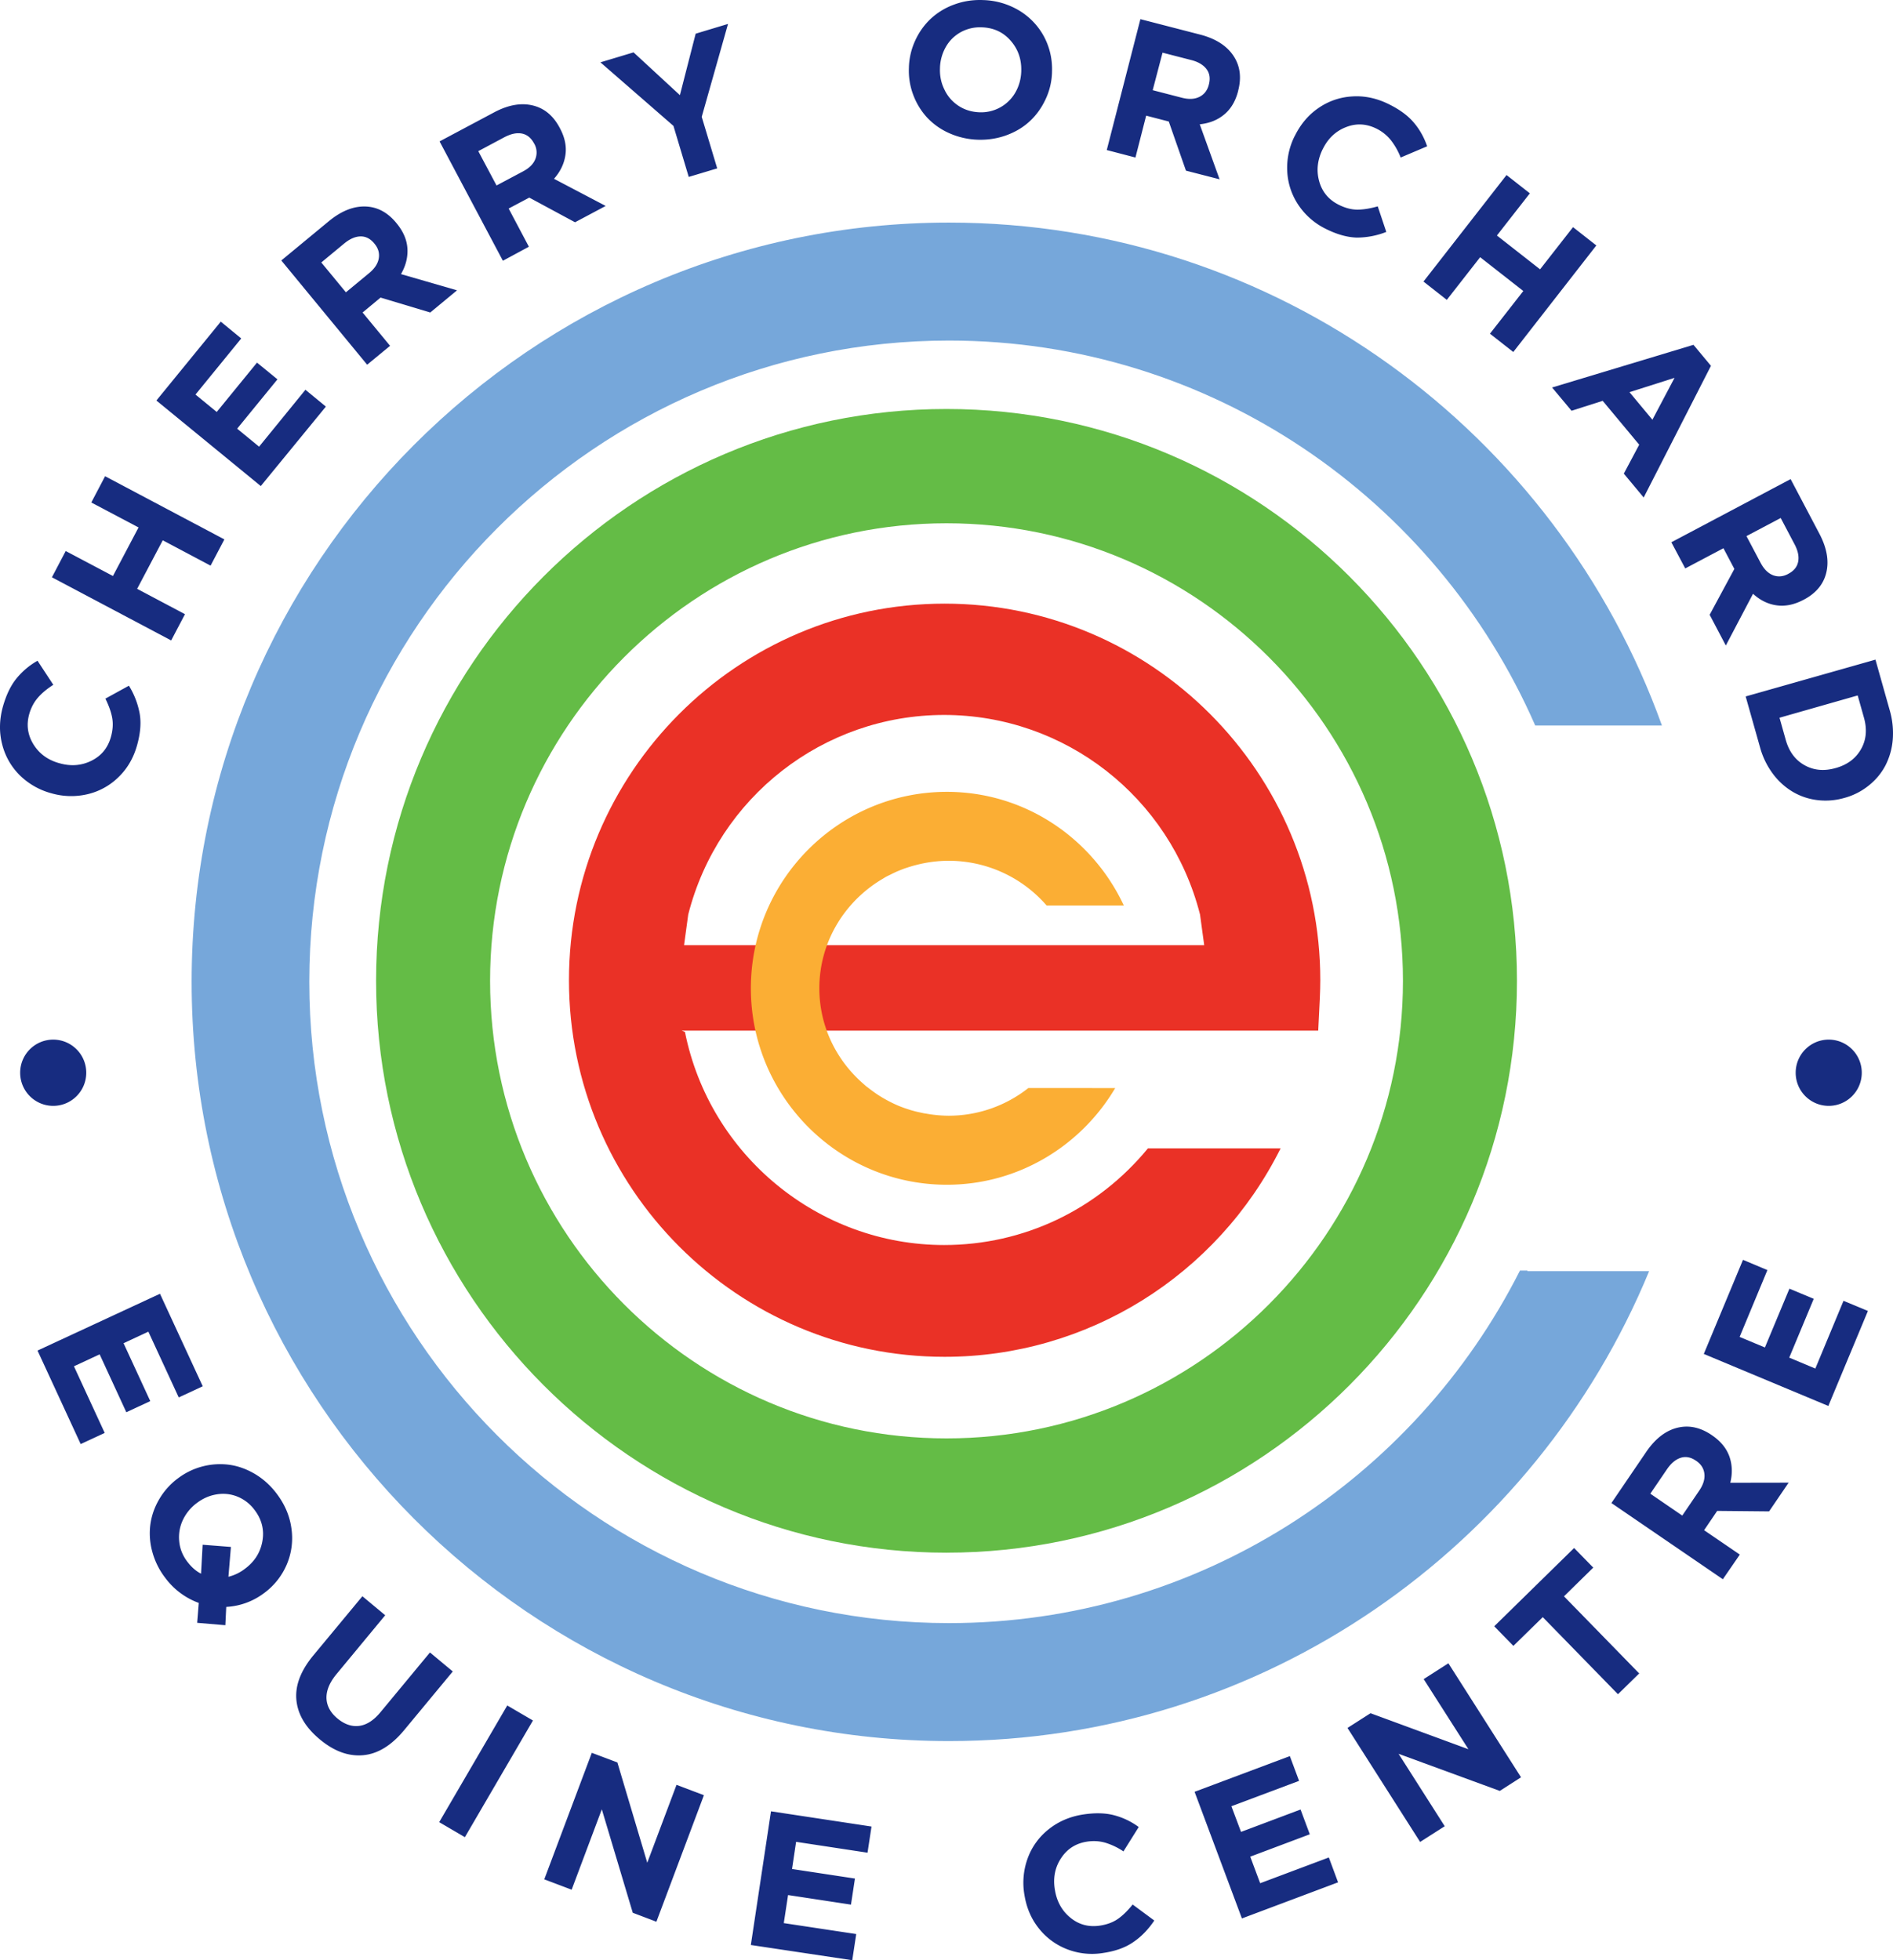 <svg width="112" height="116" fill="none" xmlns="http://www.w3.org/2000/svg"><path d="M56.001 91.884c-18.61 0-33.75-15.181-33.75-33.84 0-18.66 15.14-33.841 33.75-33.841s33.75 15.18 33.75 33.84c0 18.66-15.14 33.84-33.75 33.84zm0-60.918c-14.894 0-27.005 12.15-27.005 27.077 0 14.928 12.117 27.077 27.005 27.077 14.888 0 27.005-12.15 27.005-27.077 0-14.928-12.111-27.077-27.005-27.077z" fill="#64BC46"/><path d="M8.103 44.128c-.212.741-.576 1.365-1.098 1.866A3.864 3.864 0 015.173 47a4.21 4.21 0 01-2.143-.059l-.023-.006a4.231 4.231 0 01-1.85-1.07 3.913 3.913 0 01-1.033-1.837c-.182-.718-.164-1.46.053-2.231.194-.677.458-1.23.799-1.648a4.39 4.39 0 011.244-1.048l.934 1.424c-.37.236-.675.489-.91.76-.235.27-.405.594-.511.96-.182.64-.1 1.235.24 1.794.341.554.846.93 1.515 1.119l.024.006c.67.194 1.303.147 1.89-.142.587-.288.975-.753 1.157-1.4.117-.407.14-.783.082-1.125-.059-.341-.194-.724-.405-1.154l1.391-.765a4.76 4.76 0 01.64 1.666c.094.56.035 1.183-.164 1.884zm2.025-6.228l-7.056-3.738.816-1.554 2.794 1.478 1.515-2.873-2.795-1.477.816-1.554 7.057 3.738-.816 1.553-2.83-1.5-1.515 2.872 2.83 1.501-.816 1.554zm5.302-9.136l-6.177-5.062 3.81-4.668 1.21.995-2.707 3.32 1.257 1.03 2.383-2.92 1.21.99-2.384 2.919 1.297 1.065 2.742-3.367 1.21.995-3.852 4.703zm6.293-7.181l-5.079-6.169 2.813-2.325c.78-.642 1.55-.93 2.313-.86.64.06 1.203.383 1.684.972l.018.023c.393.477.605.978.634 1.49.03.518-.1 1.018-.382 1.507l3.317.96-1.585 1.312-2.94-.883-1.063.883 1.626 1.972-1.357 1.118zm-1.257-4.285l1.374-1.136c.329-.271.517-.56.57-.871.052-.312-.03-.6-.247-.86l-.012-.017c-.235-.289-.51-.43-.822-.424-.31.006-.634.147-.969.424l-1.35 1.118 1.456 1.766zm9.288-1.866l-3.746-7.064 3.217-1.713c.893-.477 1.703-.6 2.436-.376.617.188 1.104.618 1.456 1.289l.012.023c.294.548.4 1.077.323 1.59-.076.512-.3.977-.675 1.4l3.059 1.607-1.814.966-2.707-1.46-1.22.647 1.197 2.26-1.538.83zm-.376-4.456l1.573-.836c.376-.2.617-.447.728-.742a1.049 1.049 0 00-.07-.894l-.012-.018c-.176-.33-.417-.524-.722-.583-.305-.059-.652.018-1.033.218l-1.544.824 1.08 2.03zm11.372-.506l-.905-3.02-4.32-3.761 1.96-.59 2.742 2.532.933-3.638 1.914-.577-1.556 5.498.916 3.05-1.685.506zm18.815-2.473c-.54.2-1.11.289-1.709.271a4.492 4.492 0 01-1.684-.382 4.045 4.045 0 01-1.316-.925 4.11 4.11 0 01-.822-1.342 4.034 4.034 0 01-.258-1.613v-.023a4.07 4.07 0 01.376-1.59c.229-.5.54-.93.922-1.289a4.058 4.058 0 011.38-.835c.54-.2 1.109-.289 1.708-.265a4.37 4.37 0 012.154.63 4.015 4.015 0 011.462 1.548c.335.641.493 1.336.464 2.083v.024a3.977 3.977 0 01-.382 1.59c-.235.5-.54.93-.927 1.288-.37.348-.828.63-1.368.83zM56.7 6.255c.364.241.775.37 1.233.389a2.336 2.336 0 002.142-1.172c.212-.37.33-.783.347-1.236v-.024c.023-.694-.182-1.295-.622-1.8-.44-.507-1.01-.772-1.709-.795a2.365 2.365 0 00-1.25.288c-.376.212-.67.5-.88.871a2.67 2.67 0 00-.347 1.236v.024c-.018.453.07.877.264 1.265.182.395.464.713.822.954zm8.782 2.625l1.99-7.746 3.529.912c.98.253 1.661.713 2.049 1.372.328.559.399 1.2.21 1.936l-.005.03c-.153.6-.428 1.065-.828 1.395-.399.33-.88.518-1.444.577l1.174 3.255-1.99-.512-1.016-2.908-1.338-.347-.634 2.478-1.697-.442zM68.2 5.337l1.726.447c.411.106.758.088 1.04-.053.281-.141.463-.377.551-.706L71.523 5c.094-.359.047-.665-.14-.912-.189-.247-.488-.43-.91-.536l-1.691-.435-.582 2.219zm10.262 8.217a4.139 4.139 0 01-1.638-1.418 3.902 3.902 0 01-.663-1.984 4.168 4.168 0 01.44-2.102l.012-.017c.335-.677.793-1.225 1.38-1.63a3.877 3.877 0 011.99-.695c.734-.053 1.462.1 2.178.453.634.312 1.127.67 1.473 1.077.353.406.617.883.805 1.419l-1.568.665a4.05 4.05 0 00-.587-1.036 2.542 2.542 0 00-.851-.677c-.599-.294-1.198-.324-1.803-.083-.604.236-1.062.672-1.367 1.295l-.012.018c-.305.63-.376 1.26-.2 1.89.176.63.564 1.095 1.169 1.395.381.188.745.282 1.091.282.347 0 .752-.065 1.204-.194l.505 1.513a4.768 4.768 0 01-1.75.335c-.551-.017-1.156-.182-1.808-.506zm5.759 3.108l4.914-6.304 1.38 1.083-1.95 2.496 2.554 2.001 1.95-2.496 1.379 1.083-4.914 6.305-1.38-1.083 1.973-2.526-2.553-2.001-1.973 2.525-1.38-1.083zm7.609 6.269l8.365-2.525 1.034 1.242-3.98 7.793-1.175-1.412.91-1.713-2.16-2.596-1.844.588-1.15-1.377zm4.579.277l1.356 1.63 1.31-2.478-2.666.848zm2.477 8.882l7.057-3.738 1.702 3.232c.47.895.593 1.707.37 2.443-.188.618-.622 1.106-1.291 1.46l-.024.011c-.546.289-1.074.395-1.585.324-.511-.07-.975-.3-1.397-.683l-1.609 3.061-.957-1.819 1.462-2.713-.646-1.225-2.26 1.195-.822-1.548zm4.444-.365l.834 1.578c.2.377.44.618.734.736.293.111.593.088.892-.071l.018-.012c.328-.17.522-.412.581-.718.059-.306-.012-.653-.217-1.036l-.816-1.548-2.026 1.071zm-.047 9.489l7.679-2.178.846 3.002a4.84 4.84 0 01.176 1.743 4.076 4.076 0 01-.435 1.524c-.24.453-.563.842-.98 1.177a3.933 3.933 0 01-1.421.73l-.023.006a3.994 3.994 0 01-1.597.13 3.74 3.74 0 01-1.456-.489 4.042 4.042 0 01-1.18-1.071 4.674 4.674 0 01-.763-1.578l-.846-2.996zm2.002 1.26l.37 1.312c.194.689.564 1.19 1.11 1.495.546.307 1.156.365 1.837.171l.024-.006c.681-.194 1.174-.565 1.485-1.118.311-.547.364-1.172.17-1.86l-.37-1.313-4.626 1.319zM2.22 79.923l7.245-3.362 2.53 5.475-1.42.66-1.797-3.892-1.468.683 1.58 3.426-1.416.66-1.579-3.427-1.52.707 1.82 3.944-1.421.659-2.554-5.533zm11.113 16.252l-1.667-.141.094-1.178a4.294 4.294 0 01-1.978-1.477 4.4 4.4 0 01-.77-1.548 4.08 4.08 0 01-.117-1.607c.07-.518.24-1.013.517-1.49a4.13 4.13 0 011.08-1.224l.018-.012a4.115 4.115 0 011.467-.718 4.112 4.112 0 011.58-.1c.522.07 1.027.253 1.52.542.493.294.922.677 1.286 1.16.487.64.78 1.33.88 2.071a3.97 3.97 0 01-.27 2.114 4.072 4.072 0 01-1.315 1.683l-.017.012a4.06 4.06 0 01-2.255.83l-.053 1.083zm-2.248-3.756c.246.324.517.56.81.707l.094-1.713 1.673.13-.147 1.765a2.586 2.586 0 001.004-.494l.018-.012c.552-.424.88-.965.992-1.625.112-.659-.047-1.271-.47-1.825a2.358 2.358 0 00-1.015-.788c-.4-.16-.81-.2-1.233-.13-.423.07-.816.242-1.174.518l-.018.012a2.677 2.677 0 00-.81 1.007 2.381 2.381 0 00-.205 1.242c.04.435.2.836.48 1.206zm7.831 10.507c-.84-.7-1.297-1.471-1.38-2.325-.081-.853.253-1.724.987-2.62l2.918-3.52 1.35 1.125-2.883 3.485c-.41.494-.604.971-.592 1.424.017.454.234.854.651 1.201.417.347.852.495 1.292.436.44-.059.857-.33 1.256-.813l2.924-3.531 1.35 1.124-2.877 3.473c-.757.912-1.567 1.407-2.43 1.483-.869.077-1.72-.235-2.566-.942zm7.069 4.904l4.027-6.905 1.52.889-4.027 6.905-1.52-.889zm6.217 3.384l2.812-7.487 1.514.571 1.767 5.933 1.732-4.609 1.62.613-2.811 7.487-1.398-.53-1.831-6.122-1.785 4.757-1.62-.613zm12.222 3.885l1.192-7.911 5.947.901-.235 1.548-4.227-.642-.24 1.607 3.722.565-.235 1.543-3.722-.566-.253 1.66 4.286.648-.235 1.548-6-.901zm20.853.471a4.066 4.066 0 01-2.149-.223 3.936 3.936 0 01-1.679-1.248c-.446-.565-.722-1.225-.84-1.978l-.005-.024a4.202 4.202 0 01.2-2.13 3.86 3.86 0 011.232-1.708c.576-.465 1.257-.759 2.043-.882.699-.106 1.303-.095 1.826.041a4.27 4.27 0 011.468.7l-.904 1.442a4.01 4.01 0 00-1.069-.512c-.346-.1-.71-.123-1.086-.065-.657.101-1.168.424-1.526.966-.364.541-.488 1.159-.382 1.848l.006.024c.106.688.41 1.248.916 1.66.505.418 1.092.571 1.755.471.417-.065.77-.195 1.057-.395.287-.2.575-.482.874-.853l1.28.947c-.364.542-.78.966-1.244 1.278-.464.323-1.057.535-1.773.641zm8.201-2.042l-2.8-7.494 5.636-2.113.546 1.466-4.004 1.501.57 1.519 3.522-1.325.546 1.466-3.523 1.324.587 1.572 4.063-1.525.546 1.472-5.689 2.137zm10.544-4.527l-4.297-6.746 1.362-.871 5.794 2.131-2.648-4.15 1.462-.936 4.297 6.746-1.256.806-5.988-2.195 2.73 4.285-1.456.93zm11.706-8.741l-4.45-4.562-1.738 1.701-1.133-1.16 4.726-4.632 1.133 1.16-1.732 1.7 4.45 4.563-1.256 1.23zm6.205-6.805l-6.593-4.509 2.055-3.02c.57-.835 1.227-1.324 1.984-1.465.634-.118 1.263.035 1.891.46l.023.017c.511.347.851.765 1.028 1.254.17.488.187 1.006.052 1.554l3.452-.006-1.156 1.7-3.071-.029-.774 1.142 2.113 1.443-1.004 1.46zm-2.401-3.767l1.004-1.477c.241-.354.34-.683.305-.995-.035-.312-.194-.565-.475-.76l-.018-.011c-.305-.212-.61-.271-.904-.177-.3.094-.57.318-.816.677l-.986 1.448 1.89 1.295zm8.642-6.487l-7.368-3.078 2.319-5.569 1.444.607-1.644 3.955 1.497.624 1.45-3.479 1.439.6-1.45 3.48 1.544.647 1.667-4.009 1.444.6-2.342 5.622zM3.148 65.442c1.08 0 1.955-.877 1.955-1.96 0-1.082-.875-1.96-1.955-1.96s-1.955.878-1.955 1.96c0 1.083.875 1.96 1.955 1.96zm105.049 0c1.08 0 1.955-.877 1.955-1.96 0-1.082-.875-1.96-1.955-1.96s-1.955.878-1.955 1.96c0 1.083.875 1.96 1.955 1.96z" fill="#172C80"/><path d="M78.116 58.008c0-12.29-9.968-22.286-22.226-22.286s-22.227 9.995-22.227 22.286c0 12.29 9.969 22.285 22.227 22.285 8.442 0 16.12-4.803 19.878-12.337h-7.85c-2.993 3.643-7.367 5.721-12.058 5.721-7.426 0-13.872-5.303-15.334-12.608l-.188-.077h37.655c.082-1.624.123-2.33.123-2.984zM40.473 55.93l.247-1.813c1.773-6.952 8.002-11.808 15.14-11.808 7.139 0 13.368 4.856 15.14 11.808l.247 1.813H40.473z" fill="#EA3126"/><path d="M56.12 66.025a7.8 7.8 0 01-1.292-.118c-.059-.012-.123-.017-.182-.03-.082-.017-.164-.034-.24-.052-.177-.035-.347-.083-.517-.13l-.106-.035a7.552 7.552 0 01-.61-.218c-.018-.006-.036-.017-.053-.023a7.274 7.274 0 01-.61-.295c-.012-.005-.03-.017-.042-.023a6.963 6.963 0 01-.57-.342c-.017-.011-.04-.023-.058-.04a9.197 9.197 0 01-.481-.354c-.036-.03-.077-.053-.112-.082-.07-.06-.13-.118-.2-.177-1.573-1.383-2.57-3.385-2.57-5.621 0-2.743 1.496-5.14 3.721-6.464.07-.04.141-.088.217-.13.094-.052.2-.1.294-.146a7.84 7.84 0 01.317-.153c.105-.047.217-.089.329-.136.094-.035.182-.07.281-.1.141-.047.276-.088.423-.13.047-.011.088-.023.135-.035a7.707 7.707 0 011.926-.253 7.662 7.662 0 015.806 2.65h4.567c-1.85-3.962-5.83-6.729-10.473-6.729-6.393 0-11.595 5.215-11.595 11.625S49.627 70.11 56.02 70.11c4.238 0 7.943-2.307 9.962-5.722H60.84a7.6 7.6 0 01-4.72 1.637z" fill="#FBAE34"/><path d="M90.374 75.19h-.446c-6.247 12.361-19.039 20.861-33.78 20.861-20.87 0-37.848-17.023-37.848-37.95 0-20.925 16.978-37.948 37.848-37.948 15.493 0 28.83 9.383 34.684 22.78h7.497c-6.223-17.33-22.779-29.761-42.181-29.761-24.71 0-44.81 20.154-44.81 44.93s20.1 44.93 44.81 44.93c18.663 0 34.696-11.501 41.423-27.807h-7.197v-.035z" fill="#76A7DA"/></svg>